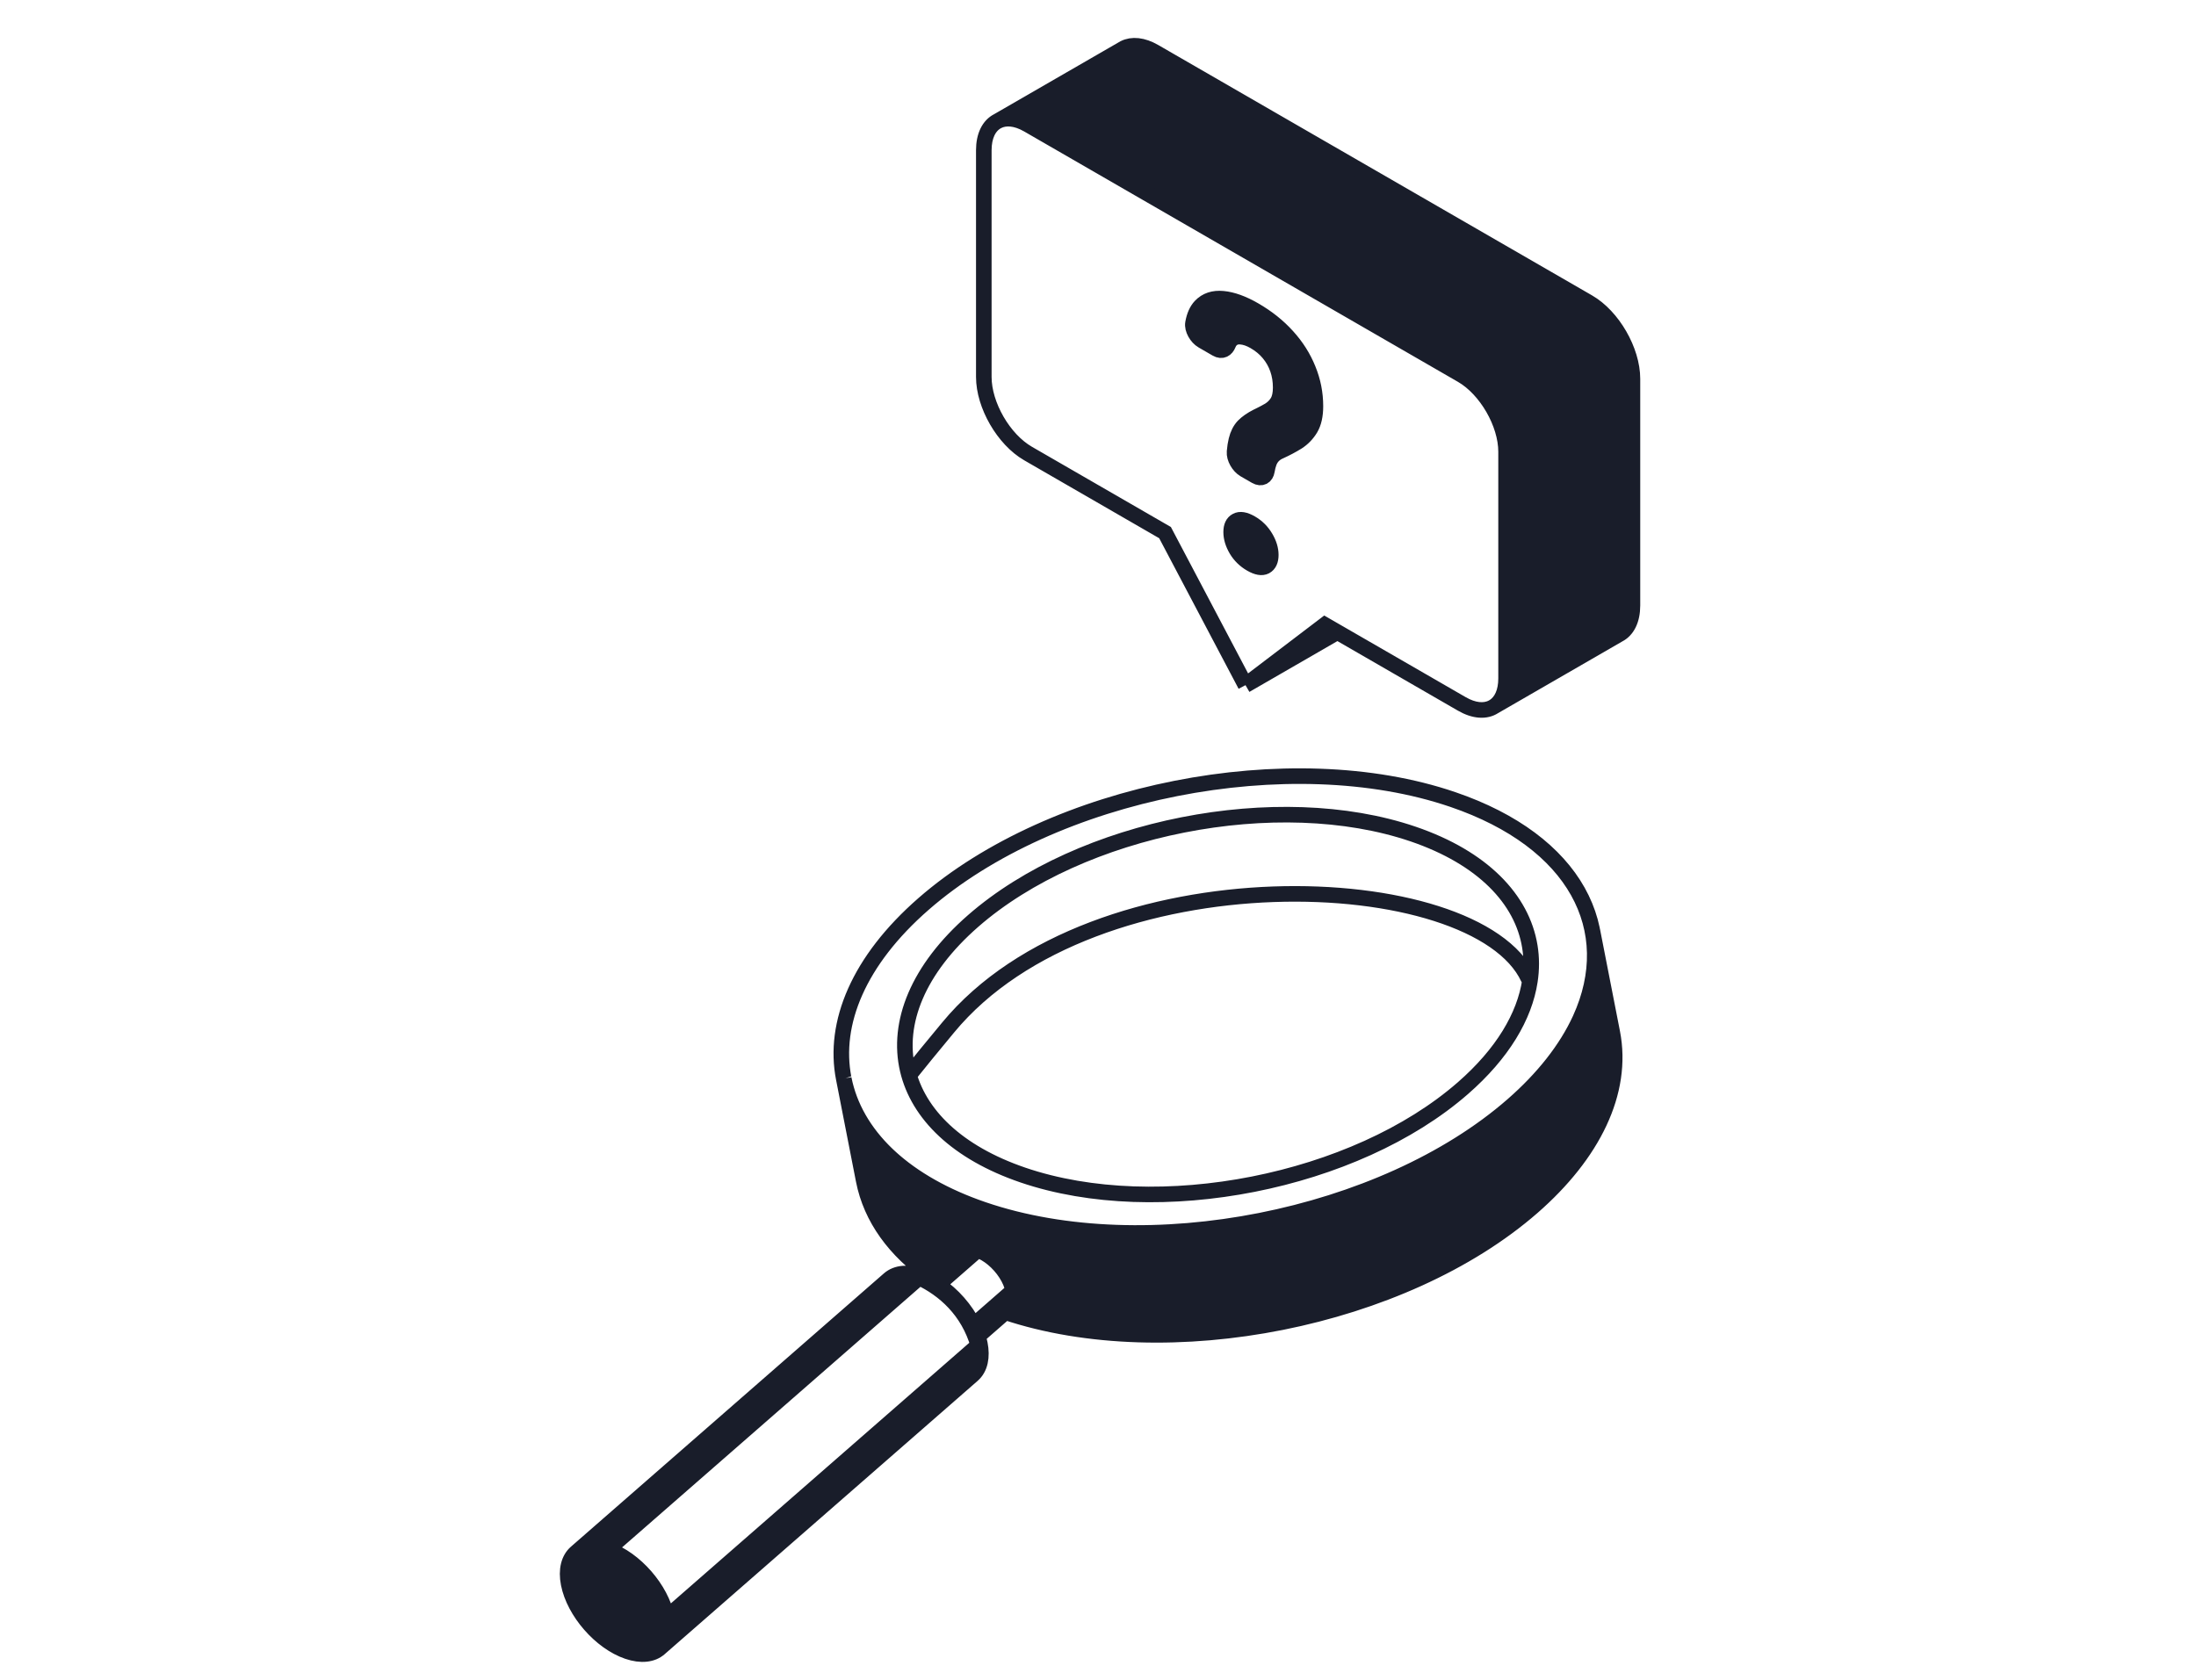 <svg width="132" height="101" viewBox="0 0 132 101" fill="none" xmlns="http://www.w3.org/2000/svg">
<path d="M76.154 28.305C76.097 28.659 75.828 28.821 75.488 28.625L74.805 28.231C74.459 28.031 74.175 27.54 74.208 27.162C74.231 26.894 74.266 26.663 74.315 26.468C74.401 26.113 74.545 25.829 74.746 25.617C74.953 25.408 75.227 25.218 75.566 25.047C75.831 24.921 76.069 24.797 76.282 24.673C76.495 24.543 76.665 24.375 76.791 24.17C76.918 23.959 76.981 23.67 76.981 23.303C76.981 22.905 76.921 22.531 76.8 22.183C76.679 21.835 76.501 21.521 76.265 21.239C76.035 20.961 75.747 20.722 75.402 20.523C75.114 20.357 74.844 20.264 74.591 20.244C74.338 20.218 74.133 20.29 73.978 20.459C73.919 20.521 73.87 20.602 73.832 20.699C73.716 20.996 73.462 21.167 73.126 20.973L72.28 20.484C71.933 20.284 71.646 19.787 71.709 19.43C71.787 18.987 71.939 18.647 72.166 18.408C72.5 18.057 72.948 17.908 73.512 17.962C74.076 18.015 74.706 18.243 75.402 18.645C76.173 19.09 76.832 19.616 77.378 20.222C77.924 20.822 78.341 21.48 78.629 22.196C78.923 22.909 79.069 23.652 79.069 24.423C79.069 24.98 78.969 25.427 78.767 25.766C78.566 26.099 78.304 26.369 77.982 26.575C77.66 26.774 77.312 26.959 76.938 27.129C76.616 27.265 76.397 27.49 76.282 27.803C76.227 27.951 76.184 28.118 76.154 28.305ZM74.004 31.99C74.004 31.648 74.11 31.422 74.323 31.311C74.536 31.193 74.827 31.241 75.195 31.453C75.563 31.666 75.853 31.954 76.066 32.317C76.279 32.674 76.386 33.023 76.386 33.365C76.386 33.706 76.279 33.935 76.066 34.053C75.853 34.164 75.563 34.113 75.195 33.901C74.827 33.688 74.536 33.403 74.323 33.047C74.11 32.683 74.004 32.331 74.004 31.99Z" fill="#191D2A"/>
<path d="M59.102 72.725C68.881 76.064 83.128 73.251 90.922 66.442C92.761 64.836 94.151 63.078 94.981 61.265C95.782 59.516 96.061 57.716 95.716 55.954L96.914 62.079C97.615 65.666 95.732 69.411 92.12 72.566C84.361 79.344 70.207 82.162 60.432 78.894L60.636 78.716C60.911 78.475 60.992 78.064 60.9 77.594C60.766 76.905 60.282 76.18 59.68 75.681C59.395 75.445 59.084 75.26 58.77 75.152C58.317 74.998 57.899 75.022 57.623 75.263L55.967 76.71C53.804 75.198 52.36 73.251 51.913 70.964L50.72 64.862C51.379 68.178 54.224 71.059 59.102 72.725Z" fill="#191D2A"/>
<path d="M58.9 80.797C59.054 81.58 58.919 82.266 58.459 82.667L39.662 99.086C39.867 98.899 40.012 98.645 40.087 98.334C40.152 98.061 40.162 97.743 40.109 97.388C40.101 97.337 40.093 97.286 40.082 97.234L58.803 80.882L58.9 80.797Z" fill="#191D2A"/>
<path d="M53.439 76.912C53.898 76.51 54.595 76.469 55.35 76.727L55.256 76.809L36.532 93.164C36.484 93.148 36.437 93.133 36.389 93.119C36.056 93.021 35.737 92.983 35.448 93.011C35.137 93.041 34.861 93.146 34.638 93.334C34.636 93.336 34.634 93.337 34.632 93.339C34.629 93.342 34.625 93.345 34.622 93.348L34.632 93.339L53.439 76.912Z" fill="#191D2A"/>
<path d="M37.73 99.288C36.1 98.732 34.511 96.91 34.18 95.219C34.015 94.373 34.196 93.72 34.622 93.348C34.625 93.345 34.629 93.342 34.632 93.339C34.634 93.337 34.636 93.336 34.638 93.334C34.852 93.153 35.127 93.042 35.448 93.011C35.737 92.983 36.056 93.021 36.389 93.119C36.437 93.133 36.484 93.148 36.532 93.164C38.162 93.721 39.752 95.543 40.082 97.234C40.093 97.286 40.101 97.337 40.109 97.388C40.16 97.731 40.154 98.052 40.087 98.334C40.012 98.645 39.867 98.899 39.662 99.086C39.656 99.091 39.65 99.097 39.644 99.102C39.218 99.475 38.547 99.567 37.73 99.288Z" fill="#191D2A"/>
<path d="M79.634 37.567L74.866 41.194L80.391 38.004L79.634 37.567Z" fill="#191D2A"/>
<path d="M67.569 2.895L59.973 7.28C60.449 7.038 61.09 7.091 61.795 7.498L87.871 22.553C89.339 23.401 90.529 25.462 90.529 27.158V40.788C90.529 41.601 90.255 42.183 89.808 42.474L97.288 38.155C97.803 37.893 98.125 37.284 98.125 36.402V22.773C98.125 21.077 96.935 19.015 95.467 18.168L69.39 3.113C68.686 2.706 68.045 2.652 67.569 2.895Z" fill="#191D2A"/>
<path d="M59.102 72.725C68.881 76.064 83.128 73.251 90.922 66.442C92.761 64.836 94.151 63.078 94.981 61.265M59.102 72.725C54.224 71.059 51.379 68.178 50.72 64.862M59.102 72.725C54.58 71.181 51.43 68.439 50.72 64.862M50.715 64.84L50.716 64.843M60.9 77.594C60.992 78.064 60.911 78.475 60.636 78.716L60.432 78.894M60.9 77.594C60.766 76.905 60.282 76.18 59.68 75.681C59.395 75.445 59.084 75.26 58.77 75.152M60.9 77.594L58.514 79.679M58.77 75.152C58.317 74.998 57.899 75.022 57.623 75.263L55.967 76.71M58.77 75.152L56.377 77.243M40.082 97.234C39.752 95.543 38.162 93.721 36.532 93.164M40.082 97.234L58.803 80.882M40.082 97.234C40.093 97.286 40.101 97.337 40.109 97.388M36.532 93.164L55.256 76.809M36.532 93.164C36.484 93.148 36.437 93.133 36.389 93.119M39.642 99.104L39.644 99.102M58.9 80.797C59.054 81.58 58.919 82.266 58.459 82.667L39.662 99.086M58.9 80.797C58.87 80.644 58.83 80.49 58.781 80.336M58.9 80.797L58.803 80.882M55.35 76.727C54.595 76.469 53.898 76.51 53.439 76.912M55.35 76.727C55.487 76.774 55.623 76.829 55.758 76.892M55.35 76.727L55.256 76.809M53.439 76.912L34.638 93.334M53.439 76.912L34.632 93.339M60.432 78.894C70.207 82.162 84.361 79.344 92.12 72.566C95.732 69.411 97.615 65.666 96.914 62.079L95.716 55.954C96.061 57.716 95.782 59.516 94.981 61.265M60.432 78.894L58.781 80.336M55.967 76.71C53.804 75.198 52.36 73.251 51.913 70.964L50.72 64.862M55.967 76.71L55.758 76.892M50.716 64.843C50.717 64.849 50.718 64.856 50.72 64.862M50.716 64.843L50.72 64.862M50.716 64.843C50.064 61.517 51.61 57.757 55.509 54.352C63.303 47.544 77.55 44.73 87.329 48.069C94.708 50.588 97.435 55.889 94.981 61.265M58.781 80.336C58.71 80.116 58.62 79.896 58.514 79.679M58.514 79.679C58.046 78.726 57.26 77.829 56.377 77.243M56.377 77.243C56.175 77.109 55.968 76.991 55.758 76.892M34.622 93.348C34.196 93.72 34.015 94.373 34.18 95.219C34.511 96.91 36.1 98.732 37.73 99.288C38.547 99.567 39.218 99.475 39.644 99.102M34.622 93.348L34.621 93.349C34.625 93.346 34.628 93.342 34.632 93.339M34.622 93.348C34.625 93.345 34.629 93.342 34.632 93.339M34.622 93.348L34.632 93.339M39.662 99.086C39.656 99.091 39.65 99.097 39.644 99.102M39.662 99.086L39.644 99.102M39.662 99.086C39.867 98.899 40.012 98.645 40.087 98.334M39.662 99.086C39.875 98.892 40.015 98.635 40.087 98.334M58.803 80.882C58.197 78.788 56.757 77.519 55.256 76.809M40.087 98.334C40.152 98.061 40.162 97.743 40.109 97.388M40.087 98.334C40.154 98.052 40.16 97.731 40.109 97.388M35.448 93.011C35.137 93.041 34.861 93.146 34.638 93.334M35.448 93.011C35.127 93.042 34.852 93.153 34.638 93.334M35.448 93.011C35.737 92.983 36.056 93.021 36.389 93.119M35.448 93.011C35.728 92.984 36.045 93.017 36.389 93.119M34.638 93.334C34.636 93.336 34.634 93.337 34.632 93.339M34.638 93.334L34.632 93.339M54.75 64.516C55.42 63.675 55.786 63.238 56.982 61.788C65.778 51.126 88.724 52.048 91.866 58.811L91.962 58.975M91.962 58.975C91.639 61.11 90.314 63.346 87.936 65.422C81.456 71.083 69.612 73.421 61.482 70.646C57.53 69.296 55.183 66.987 54.559 64.319C53.9 61.499 55.165 58.28 58.495 55.371C64.975 49.711 76.819 47.373 84.949 50.148C89.115 51.571 91.497 54.06 91.958 56.91C92.067 57.582 92.069 58.273 91.962 58.975ZM59.973 7.28C59.458 7.542 59.136 8.151 59.136 9.033M59.973 7.28L67.569 2.895C68.045 2.652 68.686 2.706 69.39 3.113L95.467 18.168C96.935 19.015 98.125 21.077 98.125 22.773V36.402C98.125 37.284 97.803 37.893 97.288 38.155L89.808 42.474M59.973 7.28C60.449 7.038 61.09 7.091 61.795 7.498M59.136 9.033V22.663C59.136 24.358 60.326 26.42 61.795 27.267L70.03 32.022L74.866 41.194M59.136 9.033C59.136 7.338 60.326 6.65 61.795 7.498M74.866 41.194L79.634 37.567L80.391 38.004M74.866 41.194L80.391 38.004M87.871 42.322C88.576 42.729 89.216 42.783 89.692 42.54M87.871 42.322L80.391 38.004M87.871 42.322C88.634 42.763 89.323 42.789 89.808 42.474M89.692 42.54C89.732 42.52 89.77 42.498 89.808 42.474M89.692 42.54L89.808 42.474M61.795 7.498L87.871 22.553C89.339 23.401 90.529 25.462 90.529 27.158V40.788C90.529 41.601 90.255 42.183 89.808 42.474M74.315 26.468C74.266 26.663 74.231 26.894 74.208 27.162C74.175 27.54 74.459 28.031 74.805 28.231L75.488 28.625C75.828 28.821 76.097 28.659 76.154 28.305C76.184 28.118 76.227 27.951 76.282 27.803C76.397 27.49 76.616 27.265 76.938 27.129C77.312 26.959 77.66 26.774 77.982 26.575C78.304 26.369 78.566 26.099 78.767 25.766C78.969 25.427 79.069 24.98 79.069 24.423C79.069 23.652 78.923 22.909 78.629 22.196C78.341 21.48 77.924 20.822 77.378 20.222C76.832 19.616 76.173 19.09 75.402 18.645C74.706 18.243 74.076 18.015 73.512 17.962C72.948 17.908 72.5 18.057 72.166 18.408C71.939 18.647 71.787 18.987 71.709 19.43C71.646 19.787 71.933 20.284 72.28 20.484L73.126 20.973C73.462 21.167 73.716 20.996 73.832 20.699C73.87 20.602 73.919 20.521 73.978 20.459C74.133 20.29 74.338 20.218 74.591 20.244C74.844 20.264 75.114 20.357 75.402 20.523C75.747 20.722 76.035 20.961 76.265 21.239C76.501 21.521 76.679 21.835 76.8 22.183C76.921 22.531 76.981 22.905 76.981 23.303C76.981 23.67 76.918 23.959 76.791 24.17C76.665 24.375 76.495 24.543 76.282 24.673C76.069 24.797 75.831 24.921 75.566 25.047C75.227 25.218 74.953 25.408 74.746 25.617C74.545 25.829 74.401 26.113 74.315 26.468ZM74.004 31.99C74.004 31.648 74.11 31.422 74.323 31.311C74.536 31.193 74.827 31.241 75.195 31.453C75.563 31.666 75.853 31.954 76.066 32.317C76.279 32.674 76.386 33.023 76.386 33.365C76.386 33.706 76.279 33.935 76.066 34.053C75.853 34.164 75.563 34.113 75.195 33.901C74.827 33.688 74.536 33.403 74.323 33.047C74.11 32.683 74.004 32.331 74.004 31.99Z" stroke="#191D2A" stroke-width="0.936"/>
</svg>
